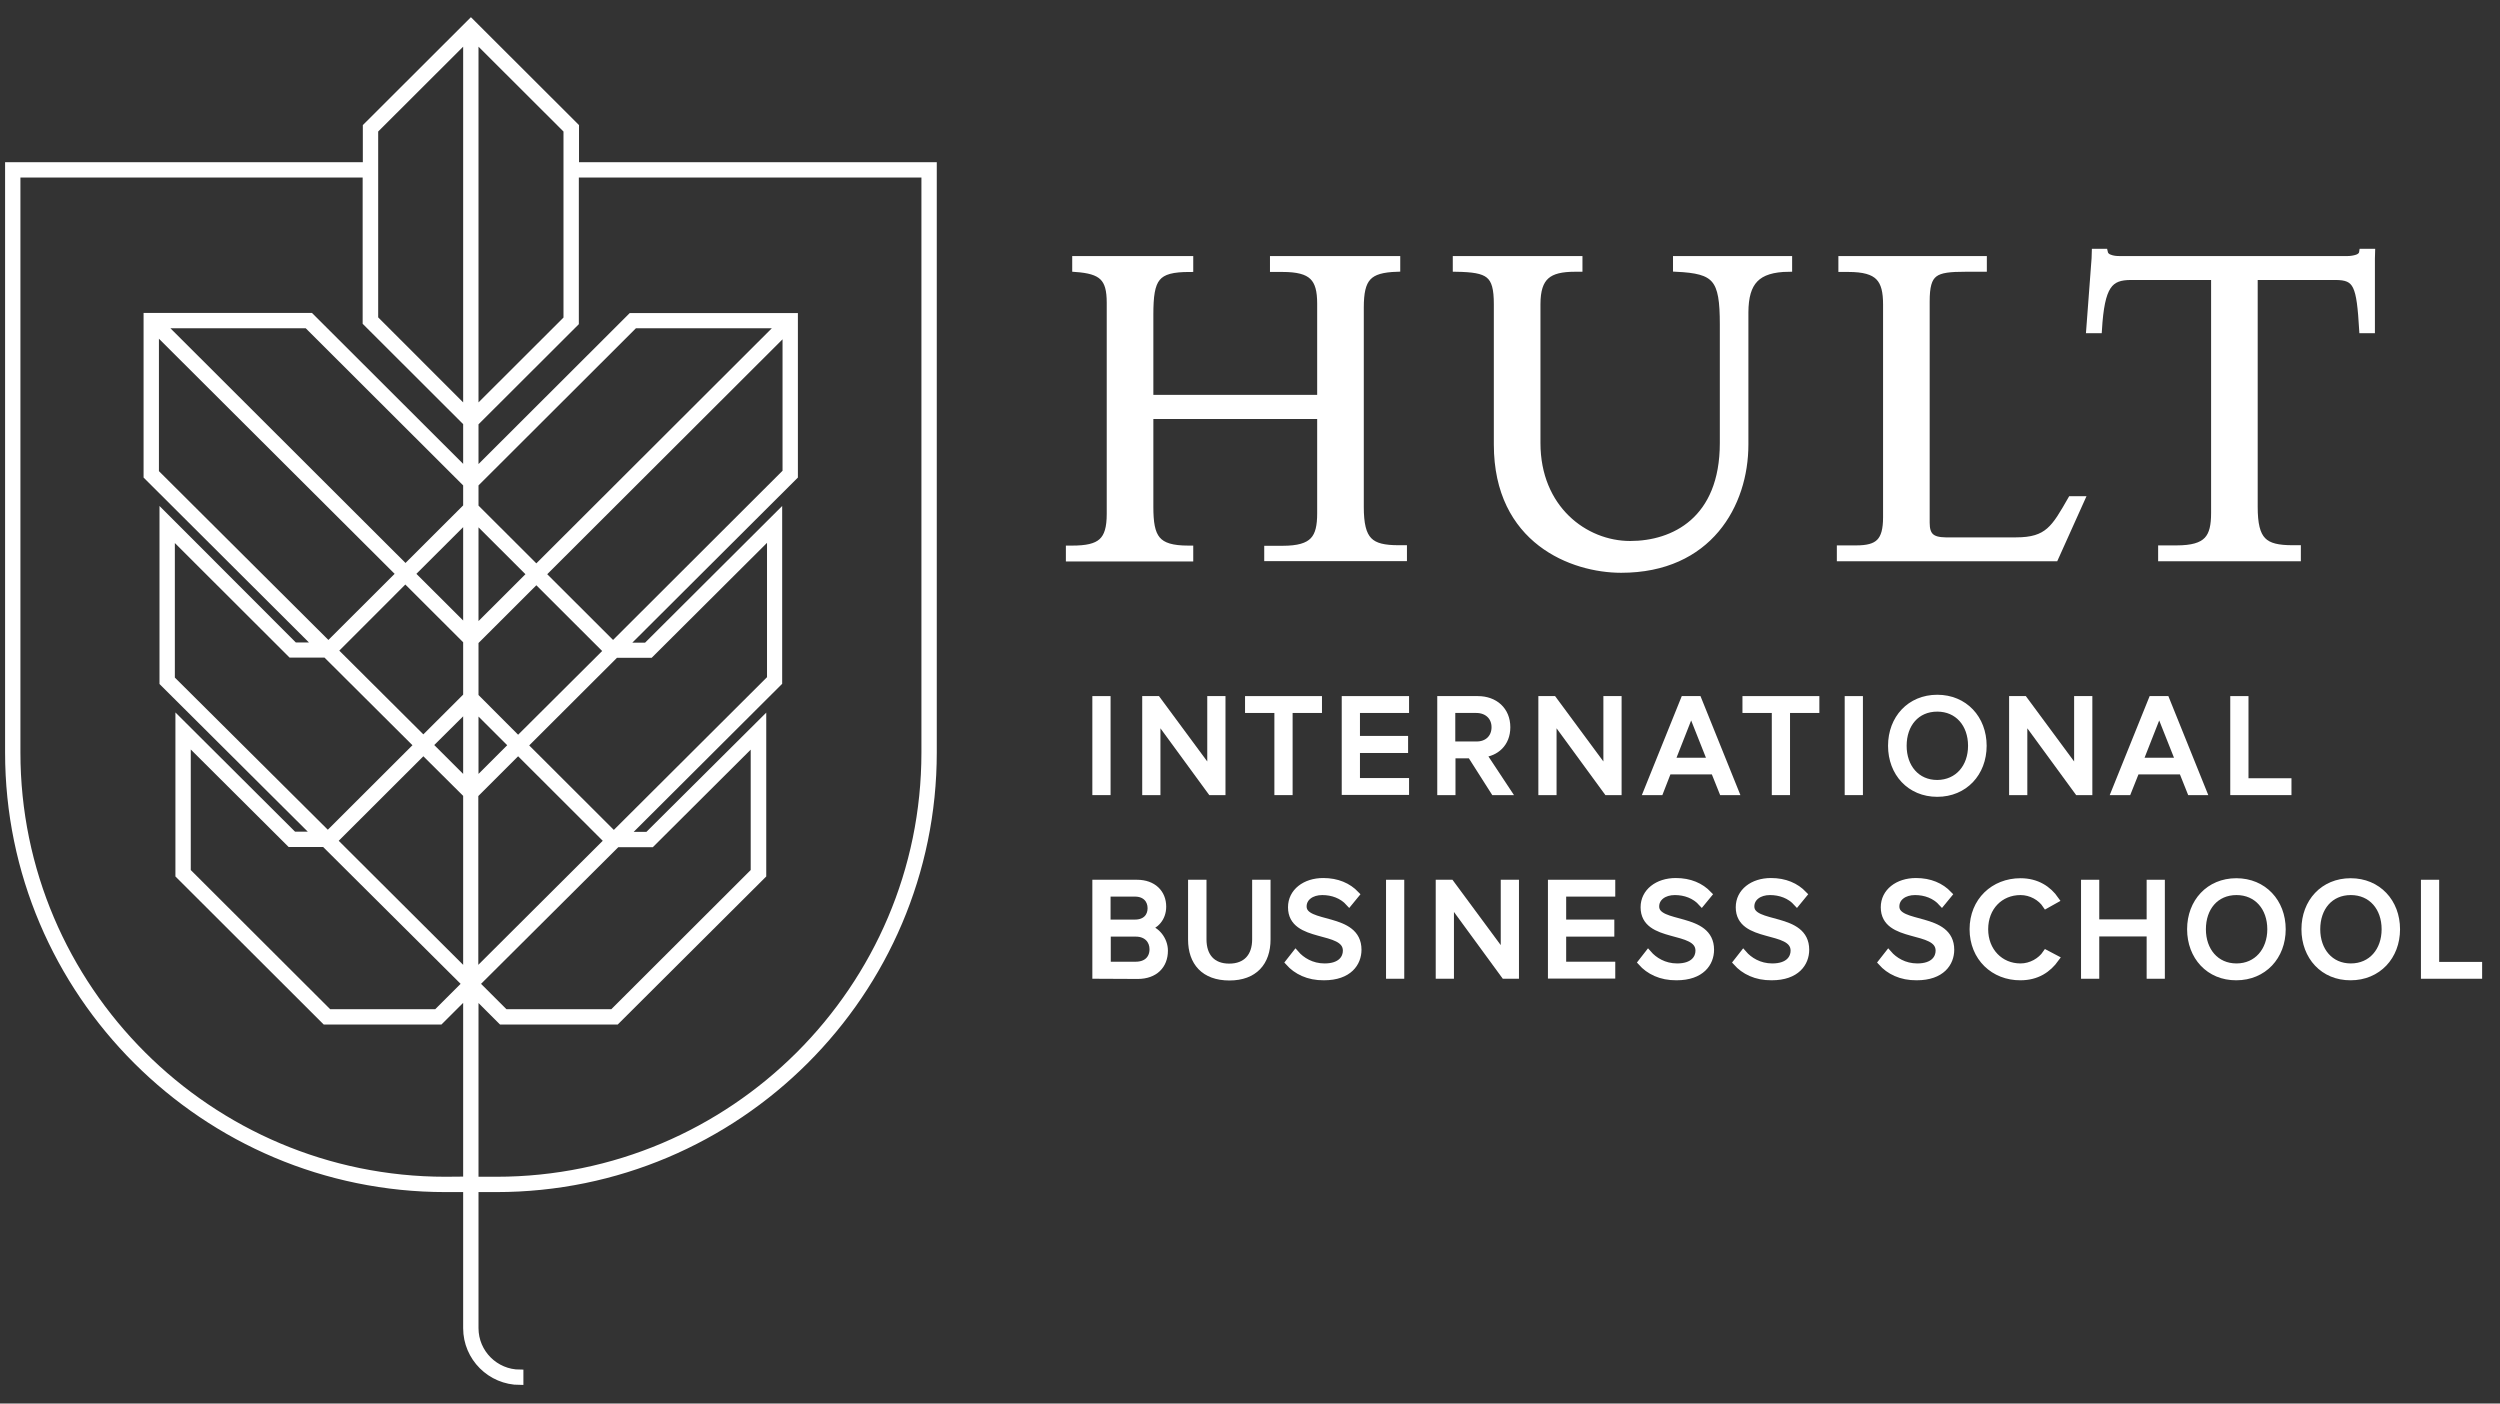 <svg width="114" height="64" viewBox="0 0 114 64" fill="none" xmlns="http://www.w3.org/2000/svg">
<rect x="0" y="0" width="114" height="64" fill="#333333" stroke="none"/>
<path d="M57.802 25.434H64.004V25.015H63.785C62.473 25.015 62.036 24.665 62.036 23.111V14.029C62.036 12.676 62.386 12.283 63.698 12.239V11.829H58.064V12.248H58.484C59.84 12.248 60.216 12.684 60.216 13.846V18.16H52.44V14.352C52.44 12.667 52.702 12.248 54.259 12.248V11.829H49.046V12.248C50.253 12.335 50.62 12.667 50.62 13.802V23.434C50.62 24.683 50.183 25.032 48.888 25.032H48.757V25.451H54.259V25.032H54.189C52.72 25.032 52.44 24.526 52.44 23.111V18.954H60.216V23.399C60.216 24.534 59.91 25.041 58.484 25.041H57.802V25.434Z" fill="white"/>
<path d="M108.151 11.497H107.732C107.714 11.628 107.618 11.715 107.487 11.759C107.355 11.802 107.198 11.829 107.049 11.829H96.64C96.483 11.829 96.334 11.811 96.203 11.759C96.071 11.715 95.984 11.628 95.958 11.497H95.538L95.529 11.785L95.284 15.042H95.695C95.818 13.008 96.185 12.614 97.182 12.614H100.979V23.382C100.979 24.517 100.673 25.023 99.247 25.023H98.564V25.442H104.766V25.015H104.548C103.235 25.015 102.798 24.665 102.798 23.111V12.614H106.49C107.487 12.614 107.609 13.008 107.732 15.042H108.143V11.785L108.151 11.497Z" fill="white"/>
<path d="M87.84 23.836V13.75C87.84 12.396 88.216 12.239 89.633 12.239H90.447V11.829H83.983V12.248H84.289C85.671 12.248 86.021 12.728 86.021 13.889V23.582C86.021 24.7 85.645 25.023 84.639 25.023H83.913V25.442H93.71L94.908 22.779H94.444C93.692 24.089 93.386 24.657 91.934 24.657H88.715C88.076 24.648 87.84 24.43 87.84 23.836Z" fill="white"/>
<path d="M81.568 12.239V11.829H76.442V12.239C78.253 12.326 78.577 12.693 78.577 14.789C78.577 14.789 78.577 19.05 78.577 20.203C78.577 23.722 76.32 24.822 74.334 24.822C72.261 24.822 70.092 23.189 70.092 20.203C70.092 19.007 70.092 13.872 70.092 13.872C70.092 12.606 70.617 12.239 71.815 12.239H72.007V11.829H66.4V12.239C67.888 12.265 68.272 12.475 68.272 13.872C68.272 13.872 68.272 19.19 68.272 20.273C68.272 24.665 71.71 25.966 73.923 25.966C77.93 25.966 79.574 22.997 79.574 20.273C79.574 19.382 79.574 14.239 79.574 14.239C79.583 12.85 80.108 12.257 81.568 12.239Z" fill="white"/>
<path d="M49.964 36.104V31.895H50.489V36.104H49.964Z" fill="white"/>
<path d="M55.221 36.104L52.763 32.742V36.104H52.238V31.895H52.772L55.204 35.187V31.895H55.729V36.104H55.221Z" fill="white"/>
<path d="M58.265 36.104V32.358H56.927V31.895H60.129V32.358H58.79V36.104H58.265Z" fill="white"/>
<path d="M61.336 36.104V31.895H64.1V32.358H61.861V33.711H64.056V34.183H61.861V35.632H64.1V36.095H61.336V36.104Z" fill="white"/>
<path d="M68.132 36.104L67.065 34.427H66.217V36.104H65.692V31.895H67.389C68.159 31.895 68.718 32.384 68.718 33.161C68.718 33.921 68.194 34.331 67.616 34.384L68.753 36.104H68.132ZM68.167 33.161C68.167 32.681 67.817 32.358 67.319 32.358H66.208V33.964H67.319C67.826 33.973 68.167 33.641 68.167 33.161Z" fill="white"/>
<path d="M73.284 36.104L70.826 32.742V36.104H70.302V31.895H70.835L73.267 35.187V31.895H73.792V36.104H73.284Z" fill="white"/>
<path d="M78.542 36.104L78.165 35.161H76.066L75.699 36.104H75.095L76.792 31.895H77.439L79.136 36.104H78.542ZM77.116 32.436L76.224 34.707H78.017L77.116 32.436Z" fill="white"/>
<path d="M80.947 36.104V32.358H79.609V31.895H82.81V32.358H81.472V36.104H80.947Z" fill="white"/>
<path d="M84.271 36.104V31.895H84.796V36.104H84.271Z" fill="white"/>
<path d="M86.248 34.008C86.248 32.768 87.097 31.834 88.339 31.834C89.581 31.834 90.438 32.768 90.438 34.008C90.438 35.248 89.581 36.182 88.339 36.182C87.097 36.182 86.248 35.248 86.248 34.008ZM89.896 34.008C89.896 33.021 89.283 32.297 88.339 32.297C87.385 32.297 86.79 33.021 86.79 34.008C86.79 34.986 87.394 35.72 88.339 35.72C89.283 35.711 89.896 34.986 89.896 34.008Z" fill="white"/>
<path d="M94.751 36.104L92.293 32.742V36.104H91.768V31.895H92.301L94.733 35.187V31.895H95.258V36.104H94.751Z" fill="white"/>
<path d="M99.885 36.104L99.509 35.161H97.41L97.034 36.104H96.43L98.127 31.895H98.774L100.471 36.104H99.885ZM98.459 32.436L97.567 34.707H99.36L98.459 32.436Z" fill="white"/>
<path d="M101.853 36.104V31.895H102.378V35.641H104.338V36.104H101.853Z" fill="white"/>
<path d="M49.964 44.478V40.27H51.845C52.58 40.27 53.026 40.715 53.026 41.344C53.026 41.876 52.676 42.225 52.282 42.313C52.728 42.383 53.104 42.846 53.104 43.352C53.104 44.024 52.658 44.487 51.88 44.487L49.964 44.478ZM52.483 41.413C52.483 41.038 52.23 40.732 51.757 40.732H50.489V42.086H51.757C52.23 42.086 52.483 41.798 52.483 41.413ZM52.571 43.282C52.571 42.898 52.308 42.557 51.792 42.557H50.498V44.007H51.792C52.273 44.007 52.571 43.727 52.571 43.282Z" fill="white"/>
<path d="M54.329 42.846V40.27H54.863V42.837C54.863 43.605 55.274 44.094 56.052 44.094C56.831 44.094 57.251 43.605 57.251 42.837V40.27H57.784V42.837C57.784 43.885 57.198 44.557 56.061 44.557C54.906 44.557 54.329 43.876 54.329 42.846Z" fill="white"/>
<path d="M58.764 43.885L59.079 43.483C59.35 43.797 59.805 44.086 60.4 44.086C61.152 44.086 61.388 43.684 61.388 43.352C61.388 42.269 58.886 42.872 58.886 41.37C58.886 40.671 59.508 40.191 60.339 40.191C60.977 40.191 61.476 40.409 61.834 40.785L61.519 41.169C61.205 40.82 60.758 40.662 60.295 40.662C59.796 40.662 59.429 40.933 59.429 41.335C59.429 42.278 61.931 41.736 61.931 43.308C61.931 43.911 61.511 44.548 60.373 44.548C59.656 44.557 59.114 44.278 58.764 43.885Z" fill="white"/>
<path d="M63.356 44.478V40.27H63.881V44.478H63.356Z" fill="white"/>
<path d="M68.605 44.478L66.147 41.117V44.478H65.622V40.27H66.155L68.587 43.562V40.27H69.112V44.478H68.605Z" fill="white"/>
<path d="M70.739 44.478V40.27H73.503V40.732H71.264V42.086H73.46V42.557H71.264V44.007H73.503V44.47H70.739V44.478Z" fill="white"/>
<path d="M74.842 43.885L75.156 43.483C75.428 43.797 75.882 44.086 76.477 44.086C77.23 44.086 77.466 43.684 77.466 43.352C77.466 42.269 74.964 42.872 74.964 41.37C74.964 40.671 75.585 40.191 76.416 40.191C77.055 40.191 77.553 40.409 77.912 40.785L77.597 41.169C77.282 40.82 76.836 40.662 76.372 40.662C75.874 40.662 75.506 40.933 75.506 41.335C75.506 42.278 78.008 41.736 78.008 43.308C78.008 43.911 77.588 44.548 76.451 44.548C75.734 44.557 75.191 44.278 74.842 43.885Z" fill="white"/>
<path d="M79.18 43.885L79.495 43.483C79.766 43.797 80.221 44.086 80.816 44.086C81.568 44.086 81.804 43.684 81.804 43.352C81.804 42.269 79.303 42.872 79.303 41.37C79.303 40.671 79.924 40.191 80.755 40.191C81.393 40.191 81.892 40.409 82.251 40.785L81.936 41.169C81.621 40.82 81.175 40.662 80.711 40.662C80.212 40.662 79.845 40.933 79.845 41.335C79.845 42.278 82.347 41.736 82.347 43.308C82.347 43.911 81.927 44.548 80.79 44.548C80.072 44.557 79.53 44.278 79.18 43.885Z" fill="white"/>
<path d="M85.793 43.885L86.108 43.483C86.379 43.797 86.834 44.086 87.429 44.086C88.181 44.086 88.417 43.684 88.417 43.352C88.417 42.269 85.916 42.872 85.916 41.37C85.916 40.671 86.537 40.191 87.368 40.191C88.006 40.191 88.505 40.409 88.864 40.785L88.549 41.169C88.234 40.82 87.788 40.662 87.324 40.662C86.825 40.662 86.458 40.933 86.458 41.335C86.458 42.278 88.96 41.736 88.96 43.308C88.96 43.911 88.54 44.548 87.403 44.548C86.685 44.557 86.143 44.278 85.793 43.885Z" fill="white"/>
<path d="M89.966 42.374C89.966 41.082 90.919 40.2 92.135 40.2C92.879 40.2 93.403 40.549 93.736 41.029L93.298 41.274C93.062 40.916 92.616 40.662 92.135 40.662C91.208 40.662 90.508 41.361 90.508 42.374C90.508 43.37 91.208 44.086 92.135 44.086C92.616 44.086 93.062 43.824 93.298 43.474L93.745 43.71C93.395 44.199 92.887 44.548 92.135 44.548C90.919 44.557 89.966 43.666 89.966 42.374Z" fill="white"/>
<path d="M98.04 44.478V42.549H95.573V44.478H95.048V40.27H95.573V42.077H98.04V40.27H98.564V44.478H98.04Z" fill="white"/>
<path d="M99.885 42.374C99.885 41.134 100.734 40.2 101.976 40.2C103.218 40.2 104.075 41.134 104.075 42.374C104.075 43.614 103.218 44.548 101.976 44.548C100.734 44.557 99.885 43.614 99.885 42.374ZM103.542 42.374C103.542 41.387 102.929 40.662 101.985 40.662C101.031 40.662 100.436 41.387 100.436 42.374C100.436 43.352 101.04 44.086 101.985 44.086C102.92 44.086 103.542 43.352 103.542 42.374Z" fill="white"/>
<path d="M105.099 42.374C105.099 41.134 105.947 40.2 107.189 40.2C108.431 40.2 109.289 41.134 109.289 42.374C109.289 43.614 108.431 44.548 107.189 44.548C105.947 44.557 105.099 43.614 105.099 42.374ZM108.755 42.374C108.755 41.387 108.143 40.662 107.198 40.662C106.244 40.662 105.65 41.387 105.65 42.374C105.65 43.352 106.253 44.086 107.198 44.086C108.143 44.086 108.755 43.352 108.755 42.374Z" fill="white"/>
<path d="M110.548 44.478V40.27H111.073V44.016H113.032V44.478H110.548Z" fill="white"/>
<path d="M26.25 7.549V5.768L21.474 1L16.698 5.768V7.549H0.385V34.314C0.385 45.282 9.324 54.206 20.311 54.206H21.273V60.564C21.273 61.908 22.367 63 23.714 63V62.607C22.585 62.607 21.667 61.69 21.667 60.564V54.206H22.638C33.624 54.206 42.564 45.282 42.564 34.314V7.549H26.25ZM21.667 1.76L25.848 5.934V14.544L21.667 18.718V1.76ZM21.273 29.223V31.738L19.305 33.703L15.255 29.669L18.483 26.438L21.273 29.223ZM18.771 26.167L21.273 23.669V28.664L18.771 26.167ZM21.273 32.297V35.659L19.585 33.974L21.273 32.297ZM21.667 32.306L23.346 33.982L21.667 35.659V32.306ZM21.667 31.756V29.258L24.457 26.472L27.676 29.686L23.626 33.72L21.667 31.756ZM21.667 28.69V23.678L24.177 26.184L21.667 28.69ZM21.273 23.11L18.491 25.887L7.4 14.815H14.004L21.273 22.071V23.11ZM18.212 26.167L14.975 29.398L7.094 21.547V15.077L18.212 26.167ZM19.025 33.982L14.949 38.052L7.82 30.961V24.394L13.269 29.834H14.861L19.025 33.982ZM21.221 44.863L19.909 46.173H14.993L8.546 39.737V33.808L13.226 38.471H14.8L21.221 44.863ZM15.229 38.34L19.305 34.27L21.273 36.227V44.365L15.229 38.34ZM21.667 36.227L23.626 34.27L27.702 38.34L21.658 44.365V36.227H21.667ZM28.131 38.479H29.706L34.385 33.816V39.737L27.939 46.173H23.031L21.719 44.863L28.131 38.479ZM27.991 38.06L23.915 33.991L28.07 29.843H29.653L35.129 24.385V30.943L27.991 38.06ZM27.956 29.398L24.737 26.184L35.837 15.103V21.53L27.956 29.398ZM24.457 25.905L21.667 23.119V22.071L28.936 14.815H35.566L24.457 25.905ZM17.092 5.934L21.273 1.76V18.718L17.092 14.535V5.934ZM20.311 53.813C9.543 53.813 0.778 45.064 0.778 34.314V7.942H16.69V14.701L21.273 19.277V21.521L14.162 14.422H6.7V21.713L14.459 29.45H13.427L7.426 23.442V31.127L14.406 38.078H13.392L8.152 32.856V39.903L14.826 46.566H20.066L21.273 45.361V53.805L20.311 53.813ZM42.17 34.314C42.17 45.064 33.406 53.813 22.638 53.813H21.667V45.369L22.865 46.566H28.105L34.788 39.903V32.864L29.539 38.087H28.525L35.514 31.118V23.442L29.478 29.459H28.463L36.231 21.713V14.43H28.778L21.667 21.53V19.286L26.242 14.719V7.942H42.17V34.314Z" fill="white"/>
<path d="M57.802 25.434H64.004V25.015H63.785C62.473 25.015 62.036 24.665 62.036 23.111V14.029C62.036 12.676 62.386 12.283 63.698 12.239V11.829H58.064V12.248H58.484C59.84 12.248 60.216 12.684 60.216 13.846V18.16H52.44V14.352C52.44 12.667 52.702 12.248 54.259 12.248V11.829H49.046V12.248C50.253 12.335 50.62 12.667 50.62 13.802V23.434C50.62 24.683 50.183 25.032 48.888 25.032H48.757V25.451H54.259V25.032H54.189C52.72 25.032 52.44 24.526 52.44 23.111V18.954H60.216V23.399C60.216 24.534 59.91 25.041 58.484 25.041H57.802V25.434Z" stroke="white" stroke-width="0.306" stroke-miterlimit="10"/>
<path d="M108.151 11.497H107.732C107.714 11.628 107.618 11.715 107.487 11.759C107.355 11.802 107.198 11.829 107.049 11.829H96.64C96.483 11.829 96.334 11.811 96.203 11.759C96.071 11.715 95.984 11.628 95.958 11.497H95.538L95.529 11.785L95.284 15.042H95.695C95.818 13.008 96.185 12.614 97.182 12.614H100.979V23.382C100.979 24.517 100.673 25.023 99.247 25.023H98.564V25.442H104.766V25.015H104.548C103.235 25.015 102.798 24.665 102.798 23.111V12.614H106.49C107.487 12.614 107.609 13.008 107.732 15.042H108.143V11.785L108.151 11.497Z" stroke="white" stroke-width="0.306" stroke-miterlimit="10"/>
<path d="M87.84 23.836V13.75C87.84 12.396 88.216 12.239 89.633 12.239H90.447V11.829H83.983V12.248H84.289C85.671 12.248 86.021 12.728 86.021 13.889V23.582C86.021 24.7 85.645 25.023 84.639 25.023H83.913V25.442H93.71L94.908 22.779H94.444C93.692 24.089 93.386 24.657 91.934 24.657H88.715C88.076 24.648 87.84 24.43 87.84 23.836Z" stroke="white" stroke-width="0.306" stroke-miterlimit="10"/>
<path d="M81.568 12.239V11.829H76.442V12.239C78.253 12.326 78.577 12.693 78.577 14.789C78.577 14.789 78.577 19.05 78.577 20.203C78.577 23.722 76.32 24.822 74.334 24.822C72.261 24.822 70.092 23.189 70.092 20.203C70.092 19.007 70.092 13.872 70.092 13.872C70.092 12.606 70.617 12.239 71.815 12.239H72.007V11.829H66.4V12.239C67.888 12.265 68.272 12.475 68.272 13.872C68.272 13.872 68.272 19.19 68.272 20.273C68.272 24.665 71.71 25.966 73.923 25.966C77.93 25.966 79.574 22.997 79.574 20.273C79.574 19.382 79.574 14.239 79.574 14.239C79.583 12.85 80.108 12.257 81.568 12.239Z" stroke="white" stroke-width="0.306" stroke-miterlimit="10"/>
<path d="M49.964 36.104V31.895H50.489V36.104H49.964Z" stroke="white" stroke-width="0.306" stroke-miterlimit="10"/>
<path d="M55.221 36.104L52.763 32.742V36.104H52.238V31.895H52.772L55.204 35.187V31.895H55.729V36.104H55.221Z" stroke="white" stroke-width="0.306" stroke-miterlimit="10"/>
<path d="M58.265 36.104V32.358H56.927V31.895H60.129V32.358H58.79V36.104H58.265Z" stroke="white" stroke-width="0.306" stroke-miterlimit="10"/>
<path d="M61.336 36.104V31.895H64.1V32.358H61.861V33.711H64.056V34.183H61.861V35.632H64.1V36.095H61.336V36.104Z" stroke="white" stroke-width="0.306" stroke-miterlimit="10"/>
<path d="M68.132 36.104L67.065 34.427H66.217V36.104H65.692V31.895H67.389C68.159 31.895 68.718 32.384 68.718 33.161C68.718 33.921 68.194 34.331 67.616 34.384L68.753 36.104H68.132ZM68.167 33.161C68.167 32.681 67.817 32.358 67.319 32.358H66.208V33.964H67.319C67.826 33.973 68.167 33.641 68.167 33.161Z" stroke="white" stroke-width="0.306" stroke-miterlimit="10"/>
<path d="M73.284 36.104L70.826 32.742V36.104H70.302V31.895H70.835L73.267 35.187V31.895H73.792V36.104H73.284Z" stroke="white" stroke-width="0.306" stroke-miterlimit="10"/>
<path d="M78.542 36.104L78.165 35.161H76.066L75.699 36.104H75.095L76.792 31.895H77.439L79.136 36.104H78.542ZM77.116 32.436L76.224 34.707H78.017L77.116 32.436Z" stroke="white" stroke-width="0.306" stroke-miterlimit="10"/>
<path d="M80.947 36.104V32.358H79.609V31.895H82.81V32.358H81.472V36.104H80.947Z" stroke="white" stroke-width="0.306" stroke-miterlimit="10"/>
<path d="M84.271 36.104V31.895H84.796V36.104H84.271Z" stroke="white" stroke-width="0.306" stroke-miterlimit="10"/>
<path d="M86.248 34.008C86.248 32.768 87.097 31.834 88.339 31.834C89.581 31.834 90.438 32.768 90.438 34.008C90.438 35.248 89.581 36.182 88.339 36.182C87.097 36.182 86.248 35.248 86.248 34.008ZM89.896 34.008C89.896 33.021 89.283 32.297 88.339 32.297C87.385 32.297 86.79 33.021 86.79 34.008C86.79 34.986 87.394 35.72 88.339 35.72C89.283 35.711 89.896 34.986 89.896 34.008Z" stroke="white" stroke-width="0.306" stroke-miterlimit="10"/>
<path d="M94.751 36.104L92.293 32.742V36.104H91.768V31.895H92.301L94.733 35.187V31.895H95.258V36.104H94.751Z" stroke="white" stroke-width="0.306" stroke-miterlimit="10"/>
<path d="M99.885 36.104L99.509 35.161H97.41L97.034 36.104H96.43L98.127 31.895H98.774L100.471 36.104H99.885ZM98.459 32.436L97.567 34.707H99.36L98.459 32.436Z" stroke="white" stroke-width="0.306" stroke-miterlimit="10"/>
<path d="M101.853 36.104V31.895H102.378V35.641H104.338V36.104H101.853Z" stroke="white" stroke-width="0.306" stroke-miterlimit="10"/>
<path d="M49.964 44.478V40.27H51.845C52.58 40.27 53.026 40.715 53.026 41.344C53.026 41.876 52.676 42.225 52.282 42.313C52.728 42.383 53.104 42.846 53.104 43.352C53.104 44.024 52.658 44.487 51.88 44.487L49.964 44.478ZM52.483 41.413C52.483 41.038 52.23 40.732 51.757 40.732H50.489V42.086H51.757C52.23 42.086 52.483 41.798 52.483 41.413ZM52.571 43.282C52.571 42.898 52.308 42.557 51.792 42.557H50.498V44.007H51.792C52.273 44.007 52.571 43.727 52.571 43.282Z" stroke="white" stroke-width="0.306" stroke-miterlimit="10"/>
<path d="M54.329 42.846V40.27H54.863V42.837C54.863 43.605 55.274 44.094 56.052 44.094C56.831 44.094 57.251 43.605 57.251 42.837V40.27H57.784V42.837C57.784 43.885 57.198 44.557 56.061 44.557C54.906 44.557 54.329 43.876 54.329 42.846Z" stroke="white" stroke-width="0.306" stroke-miterlimit="10"/>
<path d="M58.764 43.885L59.079 43.483C59.35 43.797 59.805 44.086 60.4 44.086C61.152 44.086 61.388 43.684 61.388 43.352C61.388 42.269 58.886 42.872 58.886 41.37C58.886 40.671 59.508 40.191 60.339 40.191C60.977 40.191 61.476 40.409 61.834 40.785L61.519 41.169C61.205 40.82 60.758 40.662 60.295 40.662C59.796 40.662 59.429 40.933 59.429 41.335C59.429 42.278 61.931 41.736 61.931 43.308C61.931 43.911 61.511 44.548 60.373 44.548C59.656 44.557 59.114 44.278 58.764 43.885Z" stroke="white" stroke-width="0.306" stroke-miterlimit="10"/>
<path d="M63.356 44.478V40.27H63.881V44.478H63.356Z" stroke="white" stroke-width="0.306" stroke-miterlimit="10"/>
<path d="M68.605 44.478L66.147 41.117V44.478H65.622V40.27H66.155L68.587 43.562V40.27H69.112V44.478H68.605Z" stroke="white" stroke-width="0.306" stroke-miterlimit="10"/>
<path d="M70.739 44.478V40.27H73.503V40.732H71.264V42.086H73.46V42.557H71.264V44.007H73.503V44.47H70.739V44.478Z" stroke="white" stroke-width="0.306" stroke-miterlimit="10"/>
<path d="M74.842 43.885L75.156 43.483C75.428 43.797 75.882 44.086 76.477 44.086C77.23 44.086 77.466 43.684 77.466 43.352C77.466 42.269 74.964 42.872 74.964 41.37C74.964 40.671 75.585 40.191 76.416 40.191C77.055 40.191 77.553 40.409 77.912 40.785L77.597 41.169C77.282 40.82 76.836 40.662 76.372 40.662C75.874 40.662 75.506 40.933 75.506 41.335C75.506 42.278 78.008 41.736 78.008 43.308C78.008 43.911 77.588 44.548 76.451 44.548C75.734 44.557 75.191 44.278 74.842 43.885Z" stroke="white" stroke-width="0.306" stroke-miterlimit="10"/>
<path d="M79.18 43.885L79.495 43.483C79.766 43.797 80.221 44.086 80.816 44.086C81.568 44.086 81.804 43.684 81.804 43.352C81.804 42.269 79.303 42.872 79.303 41.37C79.303 40.671 79.924 40.191 80.755 40.191C81.393 40.191 81.892 40.409 82.251 40.785L81.936 41.169C81.621 40.82 81.175 40.662 80.711 40.662C80.212 40.662 79.845 40.933 79.845 41.335C79.845 42.278 82.347 41.736 82.347 43.308C82.347 43.911 81.927 44.548 80.79 44.548C80.072 44.557 79.53 44.278 79.18 43.885Z" stroke="white" stroke-width="0.306" stroke-miterlimit="10"/>
<path d="M85.793 43.885L86.108 43.483C86.379 43.797 86.834 44.086 87.429 44.086C88.181 44.086 88.417 43.684 88.417 43.352C88.417 42.269 85.916 42.872 85.916 41.37C85.916 40.671 86.537 40.191 87.368 40.191C88.006 40.191 88.505 40.409 88.864 40.785L88.549 41.169C88.234 40.82 87.788 40.662 87.324 40.662C86.825 40.662 86.458 40.933 86.458 41.335C86.458 42.278 88.96 41.736 88.96 43.308C88.96 43.911 88.54 44.548 87.403 44.548C86.685 44.557 86.143 44.278 85.793 43.885Z" stroke="white" stroke-width="0.306" stroke-miterlimit="10"/>
<path d="M89.966 42.374C89.966 41.082 90.919 40.2 92.135 40.2C92.879 40.2 93.403 40.549 93.736 41.029L93.298 41.274C93.062 40.916 92.616 40.662 92.135 40.662C91.208 40.662 90.508 41.361 90.508 42.374C90.508 43.37 91.208 44.086 92.135 44.086C92.616 44.086 93.062 43.824 93.298 43.474L93.745 43.71C93.395 44.199 92.887 44.548 92.135 44.548C90.919 44.557 89.966 43.666 89.966 42.374Z" stroke="white" stroke-width="0.306" stroke-miterlimit="10"/>
<path d="M98.04 44.478V42.549H95.573V44.478H95.048V40.27H95.573V42.077H98.04V40.27H98.564V44.478H98.04Z" stroke="white" stroke-width="0.306" stroke-miterlimit="10"/>
<path d="M99.885 42.374C99.885 41.134 100.734 40.2 101.976 40.2C103.218 40.2 104.075 41.134 104.075 42.374C104.075 43.614 103.218 44.548 101.976 44.548C100.734 44.557 99.885 43.614 99.885 42.374ZM103.542 42.374C103.542 41.387 102.929 40.662 101.985 40.662C101.031 40.662 100.436 41.387 100.436 42.374C100.436 43.352 101.04 44.086 101.985 44.086C102.92 44.086 103.542 43.352 103.542 42.374Z" stroke="white" stroke-width="0.306" stroke-miterlimit="10"/>
<path d="M105.099 42.374C105.099 41.134 105.947 40.2 107.189 40.2C108.431 40.2 109.289 41.134 109.289 42.374C109.289 43.614 108.431 44.548 107.189 44.548C105.947 44.557 105.099 43.614 105.099 42.374ZM108.755 42.374C108.755 41.387 108.143 40.662 107.198 40.662C106.244 40.662 105.65 41.387 105.65 42.374C105.65 43.352 106.253 44.086 107.198 44.086C108.143 44.086 108.755 43.352 108.755 42.374Z" stroke="white" stroke-width="0.306" stroke-miterlimit="10"/>
<path d="M110.548 44.478V40.27H111.073V44.016H113.032V44.478H110.548Z" stroke="white" stroke-width="0.306" stroke-miterlimit="10"/>
<path d="M26.25 7.549V5.768L21.474 1L16.698 5.768V7.549H0.385V34.314C0.385 45.282 9.324 54.206 20.311 54.206H21.273V60.564C21.273 61.908 22.367 63 23.714 63V62.607C22.585 62.607 21.667 61.69 21.667 60.564V54.206H22.638C33.624 54.206 42.564 45.282 42.564 34.314V7.549H26.25ZM21.667 1.76L25.848 5.934V14.544L21.667 18.718V1.76ZM21.273 29.223V31.738L19.305 33.703L15.255 29.669L18.483 26.438L21.273 29.223ZM18.771 26.167L21.273 23.669V28.664L18.771 26.167ZM21.273 32.297V35.659L19.585 33.974L21.273 32.297ZM21.667 32.306L23.346 33.982L21.667 35.659V32.306ZM21.667 31.756V29.258L24.457 26.472L27.676 29.686L23.626 33.72L21.667 31.756ZM21.667 28.69V23.678L24.177 26.184L21.667 28.69ZM21.273 23.11L18.491 25.887L7.4 14.815H14.004L21.273 22.071V23.11ZM18.212 26.167L14.975 29.398L7.094 21.547V15.077L18.212 26.167ZM19.025 33.982L14.949 38.052L7.82 30.961V24.394L13.269 29.834H14.861L19.025 33.982ZM21.221 44.863L19.909 46.173H14.993L8.546 39.737V33.808L13.226 38.471H14.8L21.221 44.863ZM15.229 38.34L19.305 34.27L21.273 36.227V44.365L15.229 38.34ZM21.667 36.227L23.626 34.27L27.702 38.34L21.658 44.365V36.227H21.667ZM28.131 38.479H29.706L34.385 33.816V39.737L27.939 46.173H23.031L21.719 44.863L28.131 38.479ZM27.991 38.06L23.915 33.991L28.07 29.843H29.653L35.129 24.385V30.943L27.991 38.06ZM27.956 29.398L24.737 26.184L35.837 15.103V21.53L27.956 29.398ZM24.457 25.905L21.667 23.119V22.071L28.936 14.815H35.566L24.457 25.905ZM17.092 5.934L21.273 1.76V18.718L17.092 14.535V5.934ZM20.311 53.813C9.543 53.813 0.778 45.064 0.778 34.314V7.942H16.69V14.701L21.273 19.277V21.521L14.162 14.422H6.7V21.713L14.459 29.45H13.427L7.426 23.442V31.127L14.406 38.078H13.392L8.152 32.856V39.903L14.826 46.566H20.066L21.273 45.361V53.805L20.311 53.813ZM42.17 34.314C42.17 45.064 33.406 53.813 22.638 53.813H21.667V45.369L22.865 46.566H28.105L34.788 39.903V32.864L29.539 38.087H28.525L35.514 31.118V23.442L29.478 29.459H28.463L36.231 21.713V14.43H28.778L21.667 21.53V19.286L26.242 14.719V7.942H42.17V34.314Z" stroke="white" stroke-width="0.306" stroke-miterlimit="10"/>
</svg>

